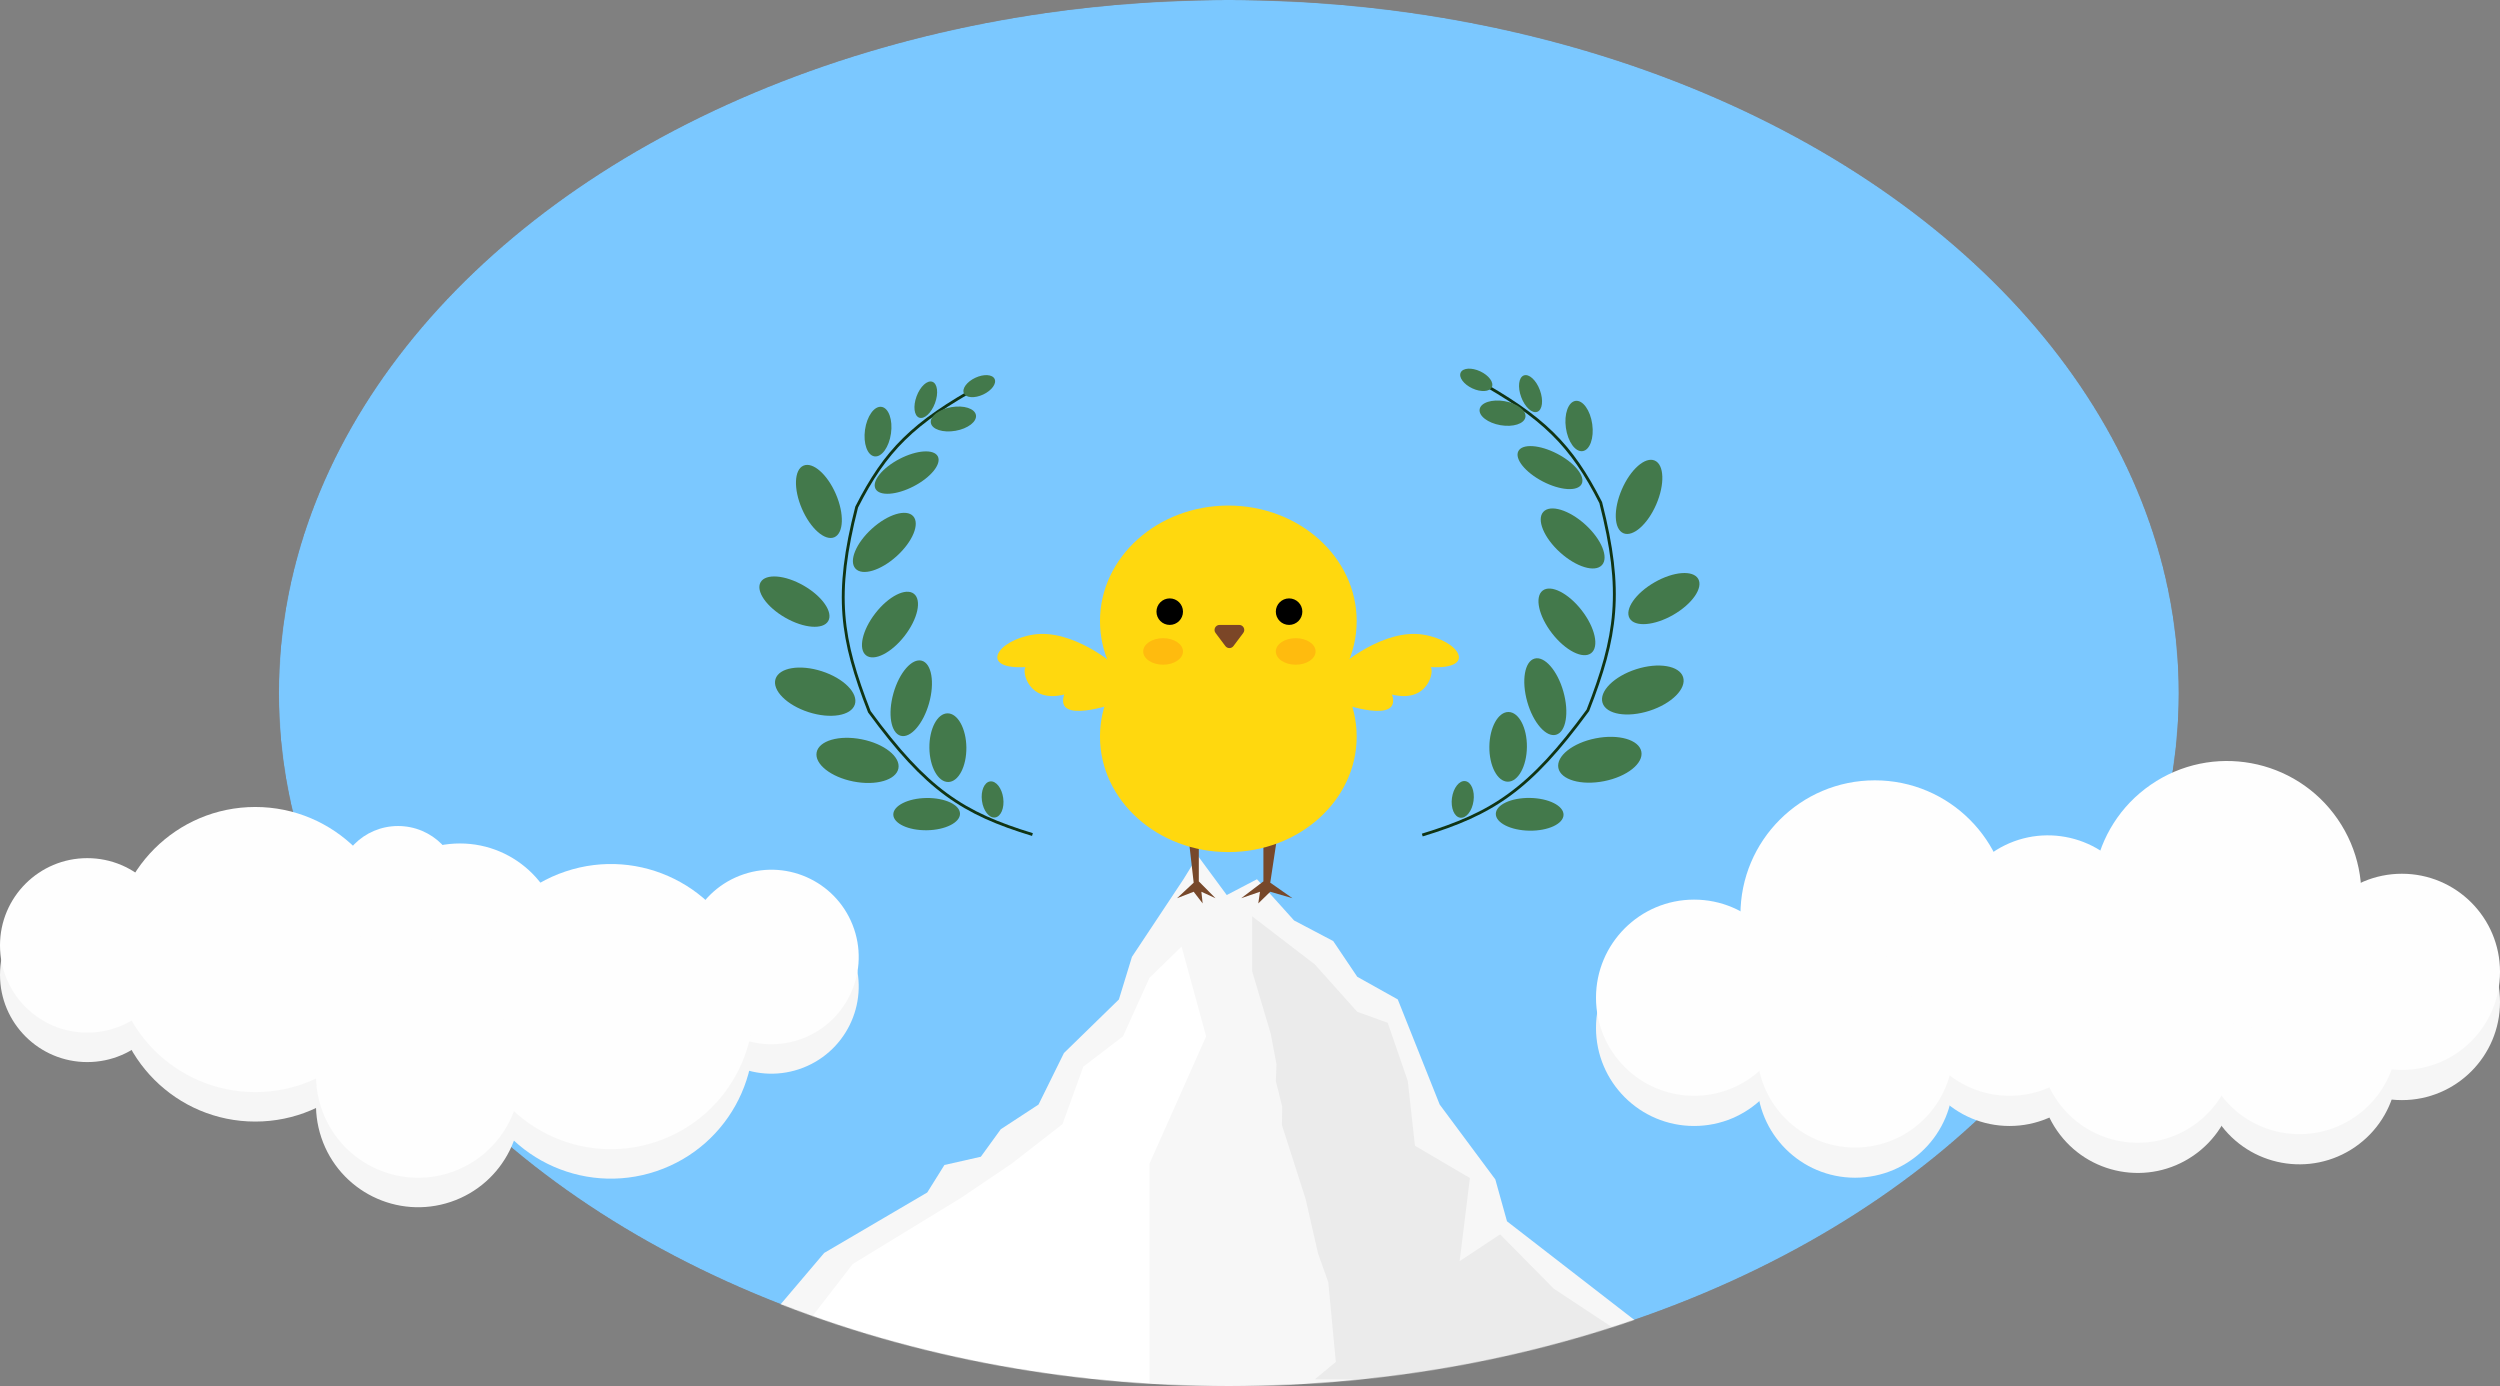 <svg width="3479" height="1929" viewBox="0 0 3479 1929" fill="none" xmlns="http://www.w3.org/2000/svg">
<rect x="0" y="0" width="3479" height="1929" fill="#808080" stroke="none"/>
<mask id="mask0" mask-type="alpha" maskUnits="userSpaceOnUse" x="388" y="0" width="2645" height="1929">
<ellipse cx="1710.01" cy="964.5" rx="1322.01" ry="964.5" fill="#7BC8FF"/>
</mask>
<g mask="url(#mask0)">
<ellipse cx="1710.01" cy="964.5" rx="1322.01" ry="964.5" fill="#7BC8FF"/>
<path d="M1290.37 1659.44L1146.98 1743.56L980.656 1939.51H2459.43L2283.54 1843.93L2097.14 1699.58L2080.89 1641.28L2003.47 1537.08L1945.16 1390.83L1888.76 1359.29L1855.3 1309.58L1800.82 1280.9L1749.2 1223.55L1707.14 1245.53L1666.99 1191.05L1646.92 1223.55L1575.22 1331.56L1557.06 1390.83L1480.59 1465.39L1445.22 1537.08L1392.65 1571.49L1364.93 1609.73L1314.26 1621.2L1290.37 1659.44Z" fill="#F7F7F7"/>
<path d="M2162.14 1793.26L2263.47 1860.18L2403.99 1919.44L1829.71 1919.44L1858.93 1895.3L1848.45 1784.44L1834.14 1744.04L1816.83 1668.26L1783.94 1565.64L1784.33 1540.25L1775.47 1504.36L1776.37 1481.03L1768.38 1438.65L1742.51 1351.64L1742.51 1275.17L1829.71 1342.08L1888.76 1408.04L1931.16 1423.33L1959.09 1504.36L1969.05 1594.44L2045.53 1639.36L2031.19 1755.03L2087.58 1717.75L2162.14 1793.26Z" fill="#EBEBEB"/>
<path d="M1678.46 1442.2L1644.27 1317.23L1599.57 1360.82L1562.75 1442.2L1507.53 1484.34L1478.6 1564.26L1407.6 1619.48L1336.6 1667.43L1186.7 1758.98L1055.22 1929H1599.57V1856.34V1743V1619.48L1678.46 1442.2Z" fill="white"/>
<path d="M1661.12 1228.33L1654.87 1173.31L1668.27 1167.9V1226.53L1691.49 1249.98L1671.84 1240.96L1673.63 1257.2L1661.12 1240.96L1637.91 1249.98L1661.12 1228.33Z" fill="#77482A"/>
<path d="M1767.69 1228.33L1776.02 1173.31L1758.16 1167.9V1226.53L1727.21 1249.98L1753.4 1240.96L1751.02 1257.2L1767.69 1240.96L1798.65 1249.98L1767.69 1228.33Z" fill="#77482A"/>
<path d="M1979.86 883.068C1928.28 875.032 1866.9 921.235 1851.63 940.762L1866.9 978.928C1866.9 978.928 1951.36 1009.11 1937.12 966.502C1986.98 978.928 1996.14 934.548 1991.05 928.335C2056.18 931.886 2031.43 891.104 1979.86 883.068Z" fill="#FFD80E"/>
<path d="M1438.24 883.068C1489.82 875.032 1551.2 921.235 1566.47 940.762L1551.2 978.928C1551.2 978.928 1466.74 1009.11 1480.98 966.502C1431.12 978.928 1421.96 934.548 1427.05 928.335C1361.92 931.886 1386.67 891.104 1438.24 883.068Z" fill="#FFD80E"/>
<ellipse cx="1709.35" cy="864.279" rx="178.599" ry="160.739" fill="#FFD80E"/>
<ellipse cx="1709.35" cy="1025.02" rx="178.599" ry="160.739" fill="#FFD80E"/>
<circle cx="1627.79" cy="851.182" r="18.455" fill="black"/>
<circle cx="1793.89" cy="851.182" r="18.455" fill="black"/>
<ellipse cx="1618.56" cy="906.548" rx="27.683" ry="18.455" fill="#FFBB0E"/>
<ellipse cx="1803.11" cy="906.548" rx="27.683" ry="18.455" fill="#FFBB0E"/>
<path d="M1705.24 899.082L1691.55 880.838C1688.09 876.223 1691.39 869.638 1697.15 869.638H1724.52C1730.29 869.638 1733.58 876.223 1730.12 880.838L1716.44 899.082C1713.64 902.815 1708.04 902.815 1705.24 899.082Z" fill="#7B4627"/>
<path d="M1366.22 535.612C1269.89 588.897 1232.52 626.466 1192.15 705.612C1160.98 827.877 1170.06 888.732 1209.78 990.452C1289.62 1099.44 1340.34 1131.96 1436.75 1161.36" stroke="#103515" stroke-width="4"/>
<ellipse cx="1381.28" cy="1112.51" rx="14.92" ry="25.319" transform="rotate(-7.826 1381.28 1112.51)" fill="#43794B"/>
<ellipse cx="1319.07" cy="1040.46" rx="25.732" ry="47.773" transform="rotate(-0.638 1319.07 1040.46)" fill="#43794B"/>
<ellipse cx="1268.09" cy="971.684" rx="25.732" ry="54.256" transform="rotate(15.766 1268.09 971.684)" fill="#43794B"/>
<ellipse cx="1238.5" cy="869.144" rx="25.732" ry="54.256" transform="rotate(37.814 1238.5 869.144)" fill="#43794B"/>
<ellipse cx="1230.63" cy="754.799" rx="25.732" ry="54.256" transform="rotate(47.774 1230.63 754.799)" fill="#43794B"/>
<ellipse cx="1139.59" cy="697.803" rx="25.732" ry="54.256" transform="rotate(156.684 1139.59 697.803)" fill="#43794B"/>
<ellipse cx="1105.52" cy="837.218" rx="25.732" ry="54.256" transform="rotate(119.843 1105.52 837.218)" fill="#43794B"/>
<ellipse cx="1134.43" cy="962.548" rx="29.92" ry="57.978" transform="rotate(107.843 1134.43 962.548)" fill="#43794B"/>
<ellipse cx="1193.33" cy="1058.16" rx="29.92" ry="57.978" transform="rotate(101.168 1193.33 1058.16)" fill="#43794B"/>
<ellipse cx="1289.53" cy="1132.94" rx="22.445" ry="46.422" transform="rotate(89.158 1289.53 1132.94)" fill="#43794B"/>
<ellipse cx="1261.69" cy="657.658" rx="21.431" ry="48.89" transform="rotate(62.529 1261.69 657.658)" fill="#43794B"/>
<ellipse cx="1326.74" cy="583.054" rx="16.712" ry="31.84" transform="rotate(80.169 1326.74 583.054)" fill="#43794B"/>
<ellipse cx="1288.33" cy="556.254" rx="13.671" ry="26.595" transform="rotate(20.27 1288.33 556.254)" fill="#43794B"/>
<ellipse cx="1221.82" cy="600.636" rx="18.254" ry="34.792" transform="rotate(7.994 1221.82 600.636)" fill="#43794B"/>
<ellipse cx="1362.74" cy="537.36" rx="12.868" ry="23.591" transform="rotate(64.967 1362.74 537.36)" fill="#43794B"/>
<path d="M2050.85 526.82C2148.64 580.911 2186.57 619.049 2227.56 699.394C2259.19 823.51 2249.98 885.286 2209.66 988.547C2128.61 1099.19 2077.12 1132.2 1979.25 1162.04" stroke="#103515" stroke-width="4"/>
<ellipse rx="15.146" ry="25.703" transform="matrix(-0.991 -0.136 -0.136 0.991 2035.56 1112.46)" fill="#43794B"/>
<ellipse rx="26.121" ry="48.496" transform="matrix(-1 -0.011 -0.011 1 2098.72 1039.31)" fill="#43794B"/>
<ellipse rx="26.121" ry="55.077" transform="matrix(-0.962 0.272 0.272 0.962 2150.46 969.494)" fill="#43794B"/>
<ellipse rx="26.121" ry="55.077" transform="matrix(-0.79 0.613 0.613 0.79 2180.5 865.402)" fill="#43794B"/>
<ellipse rx="26.121" ry="55.077" transform="matrix(-0.672 0.741 0.741 0.672 2188.5 749.326)" fill="#43794B"/>
<ellipse rx="26.121" ry="55.077" transform="matrix(0.918 0.396 0.396 -0.918 2280.91 691.466)" fill="#43794B"/>
<ellipse rx="26.121" ry="55.077" transform="matrix(0.498 0.867 0.867 -0.498 2315.49 832.992)" fill="#43794B"/>
<ellipse rx="30.373" ry="58.856" transform="matrix(0.306 0.952 0.952 -0.306 2286.15 960.221)" fill="#43794B"/>
<ellipse rx="30.373" ry="58.856" transform="matrix(0.194 0.981 0.981 -0.194 2226.35 1057.28)" fill="#43794B"/>
<ellipse rx="22.785" ry="47.125" transform="matrix(-0.015 1 1 0.015 2128.7 1133.19)" fill="#43794B"/>
<ellipse rx="21.756" ry="49.631" transform="matrix(-0.461 0.887 0.887 0.461 2156.96 650.714)" fill="#43794B"/>
<ellipse rx="16.965" ry="32.322" transform="matrix(-0.171 0.985 0.985 0.171 2090.92 574.98)" fill="#43794B"/>
<ellipse rx="13.879" ry="26.997" transform="matrix(-0.938 0.346 0.346 0.938 2129.91 547.774)" fill="#43794B"/>
<ellipse rx="18.53" ry="35.319" transform="matrix(-0.99 0.139 0.139 0.99 2197.43 592.829)" fill="#43794B"/>
<ellipse rx="13.063" ry="23.948" transform="matrix(-0.423 0.906 0.906 0.423 2054.38 528.595)" fill="#43794B"/>
</g>
<path d="M242.884 1356.59C242.884 1423.64 188.512 1477.99 121.442 1477.99C54.371 1477.99 0 1423.64 0 1356.59C0 1289.54 54.371 1235.19 121.442 1235.19C188.512 1235.19 242.884 1289.54 242.884 1356.59Z" fill="#F6F6F6"/>
<path d="M553.665 1362.38C553.665 1471.95 464.817 1560.77 355.218 1560.77C245.618 1560.77 156.77 1471.95 156.77 1362.38C156.77 1252.82 245.618 1164 355.218 1164C464.817 1164 553.665 1252.82 553.665 1362.38Z" fill="#F6F6F6"/>
<path d="M782.196 1356.87C782.196 1435.34 718.557 1498.96 640.054 1498.96C561.551 1498.96 497.912 1435.34 497.912 1356.87C497.912 1278.39 561.551 1214.77 640.054 1214.77C718.557 1214.77 782.196 1278.39 782.196 1356.87Z" fill="#F6F6F6"/>
<path d="M639.778 1276.3C639.778 1323.69 601.347 1362.11 553.941 1362.11C506.534 1362.11 468.103 1323.69 468.103 1276.3C468.103 1228.91 506.534 1190.49 553.941 1190.49C601.347 1190.49 639.778 1228.91 639.778 1276.3Z" fill="#F6F6F6"/>
<path d="M958.429 1411.46C937.032 1347.92 971.217 1279.06 1034.78 1257.67C1098.35 1236.28 1167.22 1270.46 1188.62 1334C1210.02 1397.55 1175.83 1466.4 1112.27 1487.79C1048.7 1509.18 979.826 1475.01 958.429 1411.46Z" fill="#F6F6F6"/>
<path d="M662.038 1505.08C627.074 1401.24 682.935 1288.73 786.807 1253.78C890.68 1218.82 1003.23 1274.67 1038.19 1378.51C1073.16 1482.35 1017.3 1594.86 913.424 1629.81C809.551 1664.77 697.002 1608.92 662.038 1505.08Z" fill="#F6F6F6"/>
<path d="M447.208 1583.2C422.164 1508.82 462.176 1428.23 536.577 1403.19C610.978 1378.16 691.594 1418.15 716.638 1492.53C741.682 1566.91 701.67 1647.5 627.269 1672.54C552.868 1697.57 472.252 1657.57 447.208 1583.2Z" fill="#F6F6F6"/>
<path d="M242.884 1315.59C242.884 1382.64 188.512 1436.99 121.442 1436.99C54.371 1436.99 0 1382.64 0 1315.59C0 1248.54 54.371 1194.19 121.442 1194.19C188.512 1194.19 242.884 1248.54 242.884 1315.59Z" fill="#FEFEFE"/>
<path d="M553.665 1321.38C553.665 1430.95 464.817 1519.77 355.218 1519.77C245.618 1519.77 156.77 1430.95 156.77 1321.38C156.77 1211.82 245.618 1123 355.218 1123C464.817 1123 553.665 1211.82 553.665 1321.38Z" fill="#FEFEFE"/>
<path d="M782.196 1315.87C782.196 1394.34 718.557 1457.96 640.054 1457.96C561.551 1457.96 497.912 1394.34 497.912 1315.87C497.912 1237.39 561.551 1173.77 640.054 1173.77C718.557 1173.77 782.196 1237.39 782.196 1315.87Z" fill="#FEFEFE"/>
<path d="M639.778 1235.3C639.778 1282.69 601.347 1321.11 553.941 1321.11C506.534 1321.11 468.103 1282.69 468.103 1235.3C468.103 1187.91 506.534 1149.49 553.941 1149.49C601.347 1149.49 639.778 1187.91 639.778 1235.3Z" fill="#FEFEFE"/>
<path d="M958.429 1370.46C937.032 1306.92 971.217 1238.06 1034.78 1216.67C1098.35 1195.28 1167.22 1229.46 1188.62 1293C1210.02 1356.55 1175.83 1425.4 1112.27 1446.79C1048.7 1468.18 979.826 1434.01 958.429 1370.46Z" fill="#FEFEFE"/>
<path d="M662.038 1464.08C627.074 1360.24 682.935 1247.73 786.807 1212.78C890.68 1177.82 1003.23 1233.67 1038.19 1337.51C1073.16 1441.35 1017.3 1553.86 913.424 1588.81C809.551 1623.77 697.002 1567.92 662.038 1464.08Z" fill="#FEFEFE"/>
<path d="M447.208 1542.2C422.164 1467.82 462.176 1387.23 536.577 1362.19C610.978 1337.16 691.594 1377.15 716.638 1451.53C741.682 1525.91 701.67 1606.5 627.269 1631.54C552.868 1656.57 472.252 1616.57 447.208 1542.2Z" fill="#FEFEFE"/>
<path d="M2494 1430.41C2494 1505.8 2432.89 1566.91 2357.5 1566.91C2282.11 1566.91 2221 1505.8 2221 1430.41C2221 1355.03 2282.11 1293.91 2357.5 1293.91C2432.89 1293.91 2494 1355.03 2494 1430.41Z" fill="#F6F6F6"/>
<path d="M2796 1314.91C2796 1418.19 2712.28 1501.91 2609 1501.91C2505.72 1501.91 2422 1418.19 2422 1314.91C2422 1211.64 2505.72 1127.91 2609 1127.91C2712.28 1127.91 2796 1211.64 2796 1314.91Z" fill="#F6F6F6"/>
<path d="M2718 1502.41C2718 1577.8 2656.89 1638.91 2581.5 1638.91C2506.11 1638.91 2445 1577.8 2445 1502.41C2445 1427.03 2506.11 1365.91 2581.5 1365.91C2656.89 1365.91 2718 1427.03 2718 1502.41Z" fill="#F6F6F6"/>
<path d="M3479 1394.41C3479 1469.8 3417.89 1530.91 3342.5 1530.91C3267.11 1530.91 3206 1469.8 3206 1394.41C3206 1319.03 3267.11 1257.91 3342.5 1257.91C3417.89 1257.91 3479 1319.03 3479 1394.41Z" fill="#F6F6F6"/>
<path d="M2933 1430.41C2933 1505.8 2871.89 1566.91 2796.5 1566.91C2721.11 1566.91 2660 1505.8 2660 1430.41C2660 1355.03 2721.11 1293.91 2796.5 1293.91C2871.89 1293.91 2933 1355.03 2933 1430.41Z" fill="#F6F6F6"/>
<path d="M3087.49 1561.26C3044.69 1499.2 3060.31 1414.2 3122.37 1371.4C3184.44 1328.61 3269.44 1344.22 3312.24 1406.29C3355.03 1468.35 3339.41 1553.35 3277.35 1596.15C3215.29 1638.94 3130.28 1623.33 3087.49 1561.26Z" fill="#F6F6F6"/>
<path d="M2945.16 1394.17C2886.53 1309.15 2907.92 1192.7 2992.95 1134.07C3077.97 1075.44 3194.42 1096.84 3253.05 1181.86C3311.68 1266.88 3290.28 1383.34 3205.26 1441.96C3120.24 1500.59 3003.78 1479.2 2945.16 1394.17Z" fill="#F6F6F6"/>
<path d="M2862.49 1573.26C2819.69 1511.2 2835.31 1426.2 2897.37 1383.4C2959.44 1340.61 3044.44 1356.22 3087.24 1418.29C3130.03 1480.35 3114.41 1565.35 3052.35 1608.15C2990.29 1650.94 2905.28 1635.33 2862.49 1573.26Z" fill="#F6F6F6"/>
<path d="M2737.49 1418.48C2694.69 1356.41 2710.31 1271.41 2772.37 1228.61C2834.44 1185.82 2919.44 1201.44 2962.24 1263.5C3005.03 1325.56 2989.41 1410.56 2927.35 1453.36C2865.29 1496.16 2780.28 1480.54 2737.49 1418.48Z" fill="#F6F6F6"/>
<path d="M2494 1388.41C2494 1463.8 2432.89 1524.91 2357.5 1524.91C2282.11 1524.91 2221 1463.8 2221 1388.41C2221 1313.03 2282.11 1251.91 2357.5 1251.91C2432.89 1251.91 2494 1313.03 2494 1388.41Z" fill="#FEFEFE"/>
<path d="M2796 1272.91C2796 1376.19 2712.28 1459.91 2609 1459.91C2505.72 1459.91 2422 1376.19 2422 1272.91C2422 1169.64 2505.72 1085.91 2609 1085.91C2712.28 1085.91 2796 1169.64 2796 1272.91Z" fill="#FEFEFE"/>
<path d="M2718 1460.41C2718 1535.8 2656.89 1596.91 2581.5 1596.91C2506.11 1596.91 2445 1535.8 2445 1460.41C2445 1385.03 2506.11 1323.91 2581.5 1323.91C2656.89 1323.91 2718 1385.03 2718 1460.41Z" fill="#FEFEFE"/>
<path d="M3479 1352.41C3479 1427.8 3417.89 1488.91 3342.5 1488.91C3267.11 1488.91 3206 1427.8 3206 1352.41C3206 1277.03 3267.11 1215.91 3342.5 1215.91C3417.89 1215.91 3479 1277.03 3479 1352.41Z" fill="#FEFEFE"/>
<path d="M2933 1388.41C2933 1463.8 2871.89 1524.91 2796.5 1524.91C2721.11 1524.91 2660 1463.8 2660 1388.41C2660 1313.03 2721.11 1251.91 2796.5 1251.91C2871.89 1251.91 2933 1313.03 2933 1388.41Z" fill="#FEFEFE"/>
<path d="M3087.49 1519.26C3044.69 1457.2 3060.31 1372.2 3122.37 1329.4C3184.44 1286.61 3269.44 1302.22 3312.24 1364.29C3355.03 1426.35 3339.41 1511.35 3277.35 1554.15C3215.29 1596.94 3130.28 1581.33 3087.49 1519.26Z" fill="#FEFEFE"/>
<path d="M2945.16 1352.17C2886.53 1267.15 2907.92 1150.7 2992.95 1092.07C3077.97 1033.44 3194.42 1054.84 3253.05 1139.86C3311.68 1224.88 3290.28 1341.34 3205.26 1399.96C3120.24 1458.59 3003.78 1437.2 2945.16 1352.17Z" fill="#FEFEFE"/>
<path d="M2862.49 1531.26C2819.69 1469.2 2835.31 1384.2 2897.37 1341.4C2959.44 1298.61 3044.44 1314.22 3087.24 1376.29C3130.03 1438.35 3114.41 1523.35 3052.35 1566.15C2990.29 1608.94 2905.28 1593.33 2862.49 1531.26Z" fill="#FEFEFE"/>
<path d="M2737.49 1376.48C2694.69 1314.41 2710.31 1229.41 2772.37 1186.61C2834.44 1143.82 2919.44 1159.44 2962.24 1221.5C3005.03 1283.56 2989.41 1368.56 2927.35 1411.36C2865.29 1454.16 2780.28 1438.54 2737.49 1376.48Z" fill="#FEFEFE"/>
</svg>

